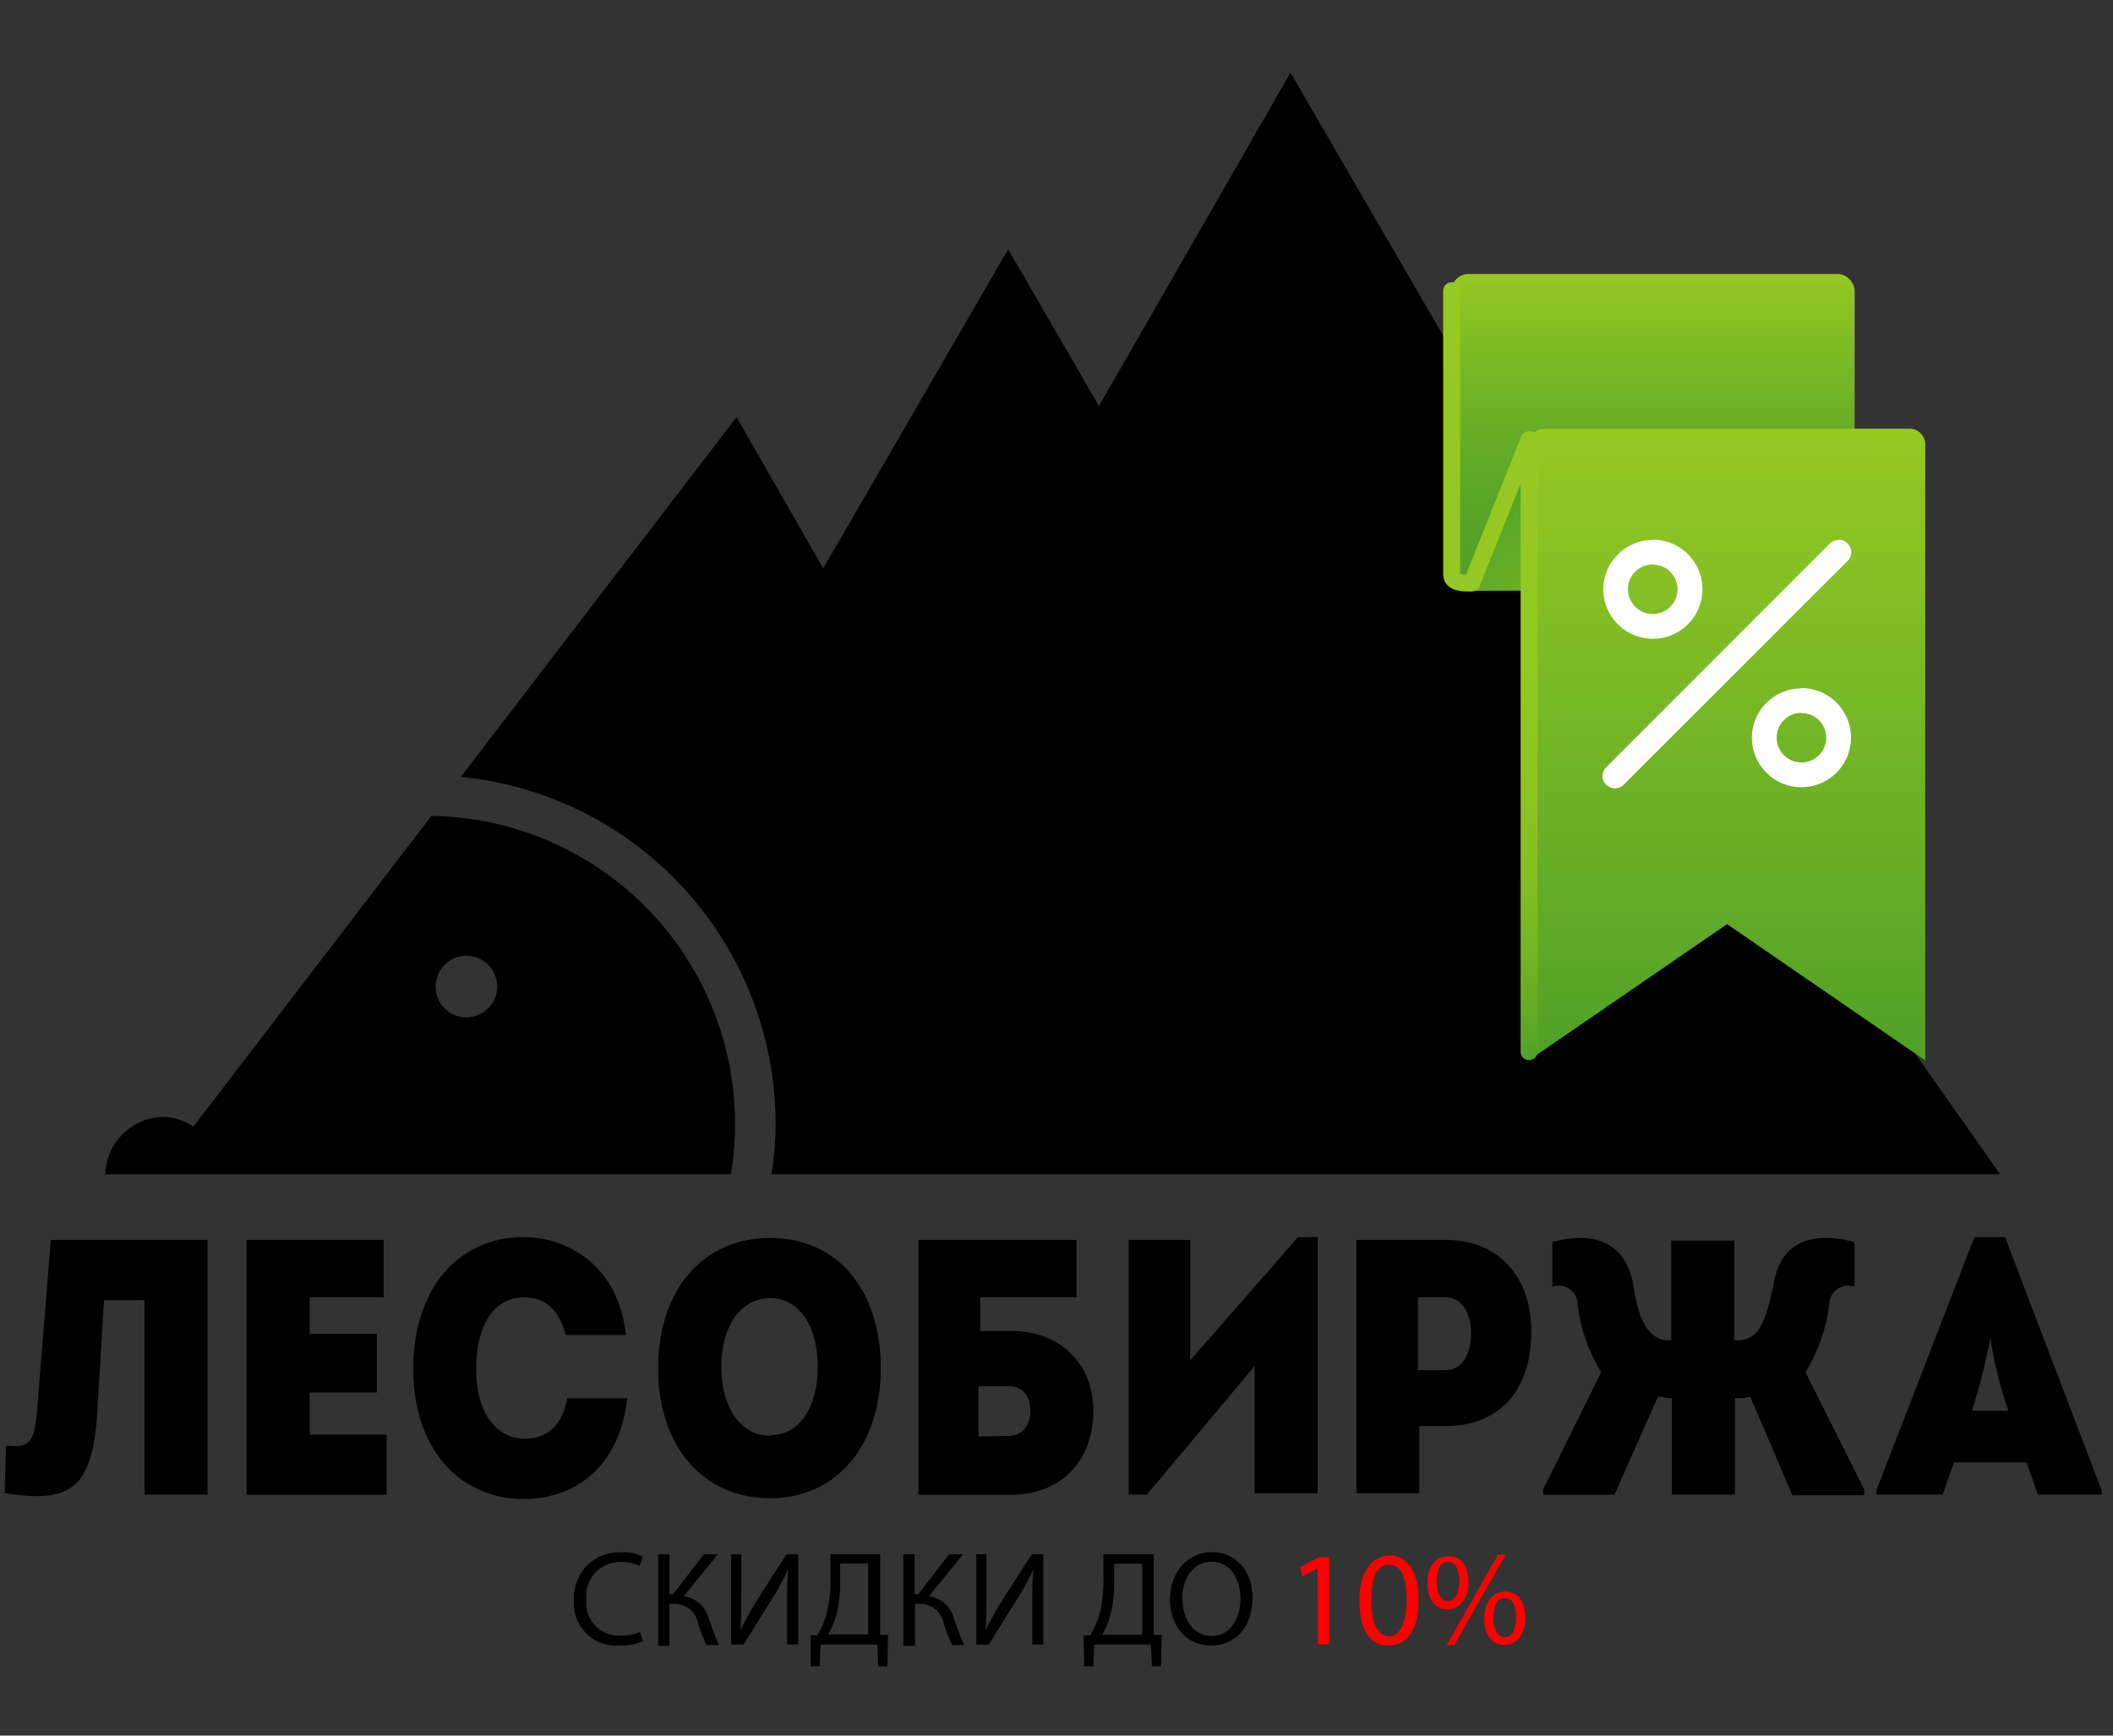 <svg id="Layer_1" data-name="Layer 1" xmlns="http://www.w3.org/2000/svg" xmlns:xlink="http://www.w3.org/1999/xlink" viewBox="0 0 150.9 123.95"><rect x="0" y="0" width="150.9" height="123.95" fill="#333333" stroke="none"/><defs><style>.cls-1{fill:red;}.cls-2{fill:url(#linear-gradient);}.cls-3{fill:url(#linear-gradient-2);}.cls-4{fill:url(#linear-gradient-3);}.cls-5{fill:#fff;}.cls-6{fill:url(#linear-gradient-4);}.cls-7{fill:none;stroke-linecap:round;stroke-linejoin:round;stroke-width:1.21px;stroke:url(#linear-gradient-5);}</style><linearGradient id="linear-gradient" x1="118.06" y1="19.57" x2="118.06" y2="42.19" gradientUnits="userSpaceOnUse"><stop offset="0" stop-color="#96c922"/><stop offset="0.2" stop-color="#80bd24"/><stop offset="0.51" stop-color="#66ad26"/><stop offset="0.79" stop-color="#56a428"/><stop offset="1" stop-color="#50a128"/></linearGradient><linearGradient id="linear-gradient-2" x1="124.71" y1="41.94" x2="111.65" y2="28.89" gradientUnits="userSpaceOnUse"><stop offset="0" stop-color="#96c922"/><stop offset="1" stop-color="#50a128"/></linearGradient><linearGradient id="linear-gradient-3" x1="125.07" y1="41.94" x2="112.02" y2="28.89" xlink:href="#linear-gradient-2"/><linearGradient id="linear-gradient-4" x1="123.34" y1="30.6" x2="123.34" y2="75.69" xlink:href="#linear-gradient-2"/><linearGradient id="linear-gradient-5" x1="106.43" y1="20.15" x2="106.43" y2="75.72" gradientUnits="userSpaceOnUse"><stop offset="0" stop-color="#96c922"/><stop offset="0.47" stop-color="#94c822"/><stop offset="0.65" stop-color="#8dc423"/><stop offset="0.78" stop-color="#81bd24"/><stop offset="0.88" stop-color="#70b325"/><stop offset="0.97" stop-color="#5aa727"/><stop offset="1" stop-color="#50a128"/></linearGradient></defs><path d="M45.92,117.21a4,4,0,0,1-1.7.31A3,3,0,0,1,41,114.25a3.21,3.21,0,0,1,3.37-3.39,3.41,3.41,0,0,1,1.53.29l-.21.68a2.88,2.88,0,0,0-1.29-.27,2.4,2.4,0,0,0-2.52,2.66,2.33,2.33,0,0,0,2.47,2.59,3.24,3.24,0,0,0,1.37-.27Z"/><path d="M47.81,111v2.86h.25L50.27,111h1l-2.44,3a2.14,2.14,0,0,1,1.81,1.67c.25.66.43,1.25.71,1.82h-.89a10.93,10.93,0,0,1-.6-1.52,1.72,1.72,0,0,0-1.79-1.43h-.26v3H47V111Z"/><path d="M52.94,111v2.71c0,1,0,1.87-.07,2.73h0a21.64,21.64,0,0,1,1.18-2.14L56.17,111H57v6.44h-.79v-2.74c0-1,0-1.81.08-2.62h0a18.6,18.6,0,0,1-1.19,2.16l-2,3.21h-.89V111Z"/><path d="M62.86,111v5.76l.57,0L63.37,119h-.65l-.06-1.55H58.6L58.54,119h-.65l0-2.21.48,0a7.2,7.2,0,0,0,.63-1.41,9.6,9.6,0,0,0,.31-2.72V111ZM60,112.87a8.84,8.84,0,0,1-.32,2.63,7.32,7.32,0,0,1-.53,1.22H62v-5.07H60Z"/><path d="M65.32,111v2.86h.25L67.78,111h1l-2.44,3a2.14,2.14,0,0,1,1.81,1.67c.25.66.43,1.25.71,1.82H68a10.93,10.93,0,0,1-.6-1.52,1.72,1.72,0,0,0-1.79-1.43h-.26v3h-.84V111Z"/><path d="M70.45,111v2.71c0,1,0,1.87-.07,2.73h0a24.18,24.18,0,0,1,1.19-2.14L73.68,111h.83v6.44h-.79v-2.74c0-1,0-1.81.08-2.62h0a18.6,18.6,0,0,1-1.19,2.16l-2,3.21h-.89V111Z"/><path d="M82.4,111v5.76l.57,0L82.91,119h-.65l-.06-1.55H78.14L78.08,119h-.65l-.05-2.21.48,0a7.2,7.2,0,0,0,.63-1.41,9.6,9.6,0,0,0,.31-2.72V111Zm-2.83,1.9a8.84,8.84,0,0,1-.32,2.63,7.32,7.32,0,0,1-.53,1.22h2.85v-5.07h-2Z"/><path d="M89.45,114.12c0,2.21-1.35,3.4-3,3.4s-2.9-1.33-2.9-3.28,1.27-3.39,3-3.39S89.45,112.2,89.45,114.12Zm-5,.1c0,1.38.75,2.62,2.07,2.62s2.07-1.22,2.07-2.68c0-1.29-.67-2.63-2.06-2.63S84.43,112.81,84.43,114.22Z"/><path class="cls-1" d="M94.09,112h0l-1.08.58-.17-.64,1.36-.73h.72v6.22h-.81Z"/><path class="cls-1" d="M101.31,114.24c0,2.11-.79,3.28-2.16,3.28s-2.05-1.14-2.07-3.2.91-3.23,2.17-3.23S101.31,112.26,101.31,114.24Zm-3.38.09c0,1.62.5,2.54,1.27,2.54s1.26-1,1.26-2.59-.38-2.54-1.26-2.54S97.93,112.64,97.93,114.33Z"/><path class="cls-1" d="M104.87,112.94c0,1.31-.68,2-1.48,2s-1.45-.62-1.46-1.87.67-1.94,1.51-1.94S104.87,111.76,104.87,112.94Zm-2.28,0c0,.8.29,1.4.82,1.4s.8-.59.8-1.41-.22-1.38-.81-1.38S102.59,112.22,102.59,113Zm.73,4.54,3.66-6.45h.54l-3.66,6.45Zm5.61-2c0,1.31-.68,2-1.49,2s-1.44-.62-1.45-1.88.67-1.94,1.51-1.94S108.93,114.33,108.93,115.52Zm-2.28.06c0,.79.29,1.39.81,1.39s.81-.59.81-1.41-.22-1.39-.82-1.39S106.65,114.79,106.65,115.58Z"/><path d="M142.83,83.86,129.14,64.37h7.8L123.65,44.88h5.79L116.55,25.4l-6.39,10.79-18-31L78.48,29,72,17.8,58.79,40.59,52.6,29.79,32.91,55.48A24.93,24.93,0,0,1,55.39,80.26a21.86,21.86,0,0,1-.3,3.6Z"/><path d="M30.81,58.27l-17,22.19a4.1,4.1,0,0,0-2.2-.7,4.24,4.24,0,0,0-4.09,4.1H52.2A22,22,0,0,0,30.81,58.27Zm2.5,14.39a2.2,2.2,0,1,1,2.2-2.19A2.22,2.22,0,0,1,33.31,72.66Z"/><rect class="cls-2" x="103.67" y="19.57" width="28.78" height="22.62" rx="1.19"/><path d="M6.93,101.15c-.4,5.29-2,6.19-6.6,5.49l.1-3.4c1.7.2,2-.3,2.2-2.29l1-12.4H14.82v18.19h-4.5V92.85H7.43Z"/><path d="M22.12,95.25h4.79v4.2H22.12v3h5.49v4.3h-10V88.55h9.79v4.1H22.12Z"/><path d="M37.41,88.35c3.19,0,6.79,2.1,7.29,7H40.4c-.5-1.9-1.5-2.7-3-2.7-2.1,0-3.4,2-3.4,5.1s1.4,5,3.5,5c1.49,0,2.69-.9,3-2.89h4.3c-.6,5.19-4,7.19-7.39,7.19-4.7,0-7.9-3.7-7.9-9.29S32.61,88.35,37.41,88.35Z"/><path d="M55,107c-4.79,0-8-3.7-8-9.29s3.2-9.3,8-9.3,7.9,3.7,7.9,9.3S59.69,107,55,107Zm0-4.5c2.1,0,3.4-2,3.4-4.89s-1.3-4.9-3.4-4.9-3.49,2-3.49,4.9S52.89,102.54,55,102.54Z"/><path d="M72.18,95.05c3.5,0,5.9,2.3,5.9,5.7,0,3.59-2.3,6-5.9,6H65.59V88.55H76.88v4.1H70v2.4Zm-.1,7.49c.9,0,1.5-.7,1.5-1.79S73,99,72.08,99h-2.2v3.59Z"/><path d="M80.48,88.55H85v8.6l7.7-8.8h1.4v18.29h-4.5V97.55l-7.69,9.19h-1.3V88.55Z"/><path d="M103.26,88.55c3.8,0,6.2,2.7,6.1,6.8s-2.4,6.49-6.1,6.49h-1.9v4.8H96.87V88.55Zm0,9.3c1.1,0,1.8-1.1,1.8-2.6s-.7-2.6-1.8-2.6h-2v5.2Z"/><path d="M125,99.75a3.75,3.75,0,0,1-1.1.1v6.89h-4.5V99.85c-.5,0-.6-.1-1-.1l-3.1,7h-5.09v-.4L114.35,98a11.94,11.94,0,0,1-1.69-4.9,1.34,1.34,0,0,0-1.8-1.2v-3.2c2.59-.7,5.19-.3,5.79,3.1.2,1.2.5,2.9,1.5,3.6a1.56,1.56,0,0,0,1.2.3v-7.1h4.5v7.1a1.81,1.81,0,0,0,1.3-.3c.9-.6,1.2-2.4,1.5-3.6.5-3.4,3.09-3.8,5.79-3.1v3.2a1.34,1.34,0,0,0-1.8,1.2,12.08,12.08,0,0,1-1.7,4.9l4.2,8.39v.4H128Z"/><path d="M145.53,106.74l-.8-2.3h-5.19l-.8,2.3H134v-.3l7-18.09h2.19l6.9,18.09v.3Zm-2.1-6a28.2,28.2,0,0,1-1.29-5.2,48.66,48.66,0,0,1-1.3,5.2Z"/><polygon class="cls-3" points="126.44 38.05 124.04 41.76 104.49 42.19 108.83 31.71 134.94 31.71 126.44 38.05"/><polygon class="cls-4" points="126.8 38.05 124.4 41.76 104.86 42.19 109.2 31.71 135.31 31.71 126.8 38.05"/><rect class="cls-5" x="111.32" y="34.2" width="23.25" height="26.16"/><path class="cls-6" d="M109.2,31.71v44L123.34,66l14.15,9.73v-44a1.11,1.11,0,0,0-1.11-1.11H110.31A1.11,1.11,0,0,0,109.2,31.71Zm22.09,6.83a.91.91,0,0,1,.84.55.88.88,0,0,1-.21,1L116,56a.9.9,0,0,1-1.54-.37.92.92,0,0,1,.29-.88l15.91-15.92a.87.87,0,0,1,.61-.26Zm-13.25,0a3.54,3.54,0,1,1-3.54,3.54A3.54,3.54,0,0,1,118,38.56Zm0,1.77a1.77,1.77,0,1,0,1.76,1.77A1.75,1.75,0,0,0,118,40.33Zm10.61,8.83a3.54,3.54,0,1,1-3.54,3.54A3.55,3.55,0,0,1,128.65,49.16Zm0,1.77a1.77,1.77,0,1,0,1.77,1.77A1.75,1.75,0,0,0,128.65,50.93Z"/><path class="cls-7" d="M103.67,20.76V41c0,.65.78.64,1.44.64L109.2,31.4V75.11"/></svg>